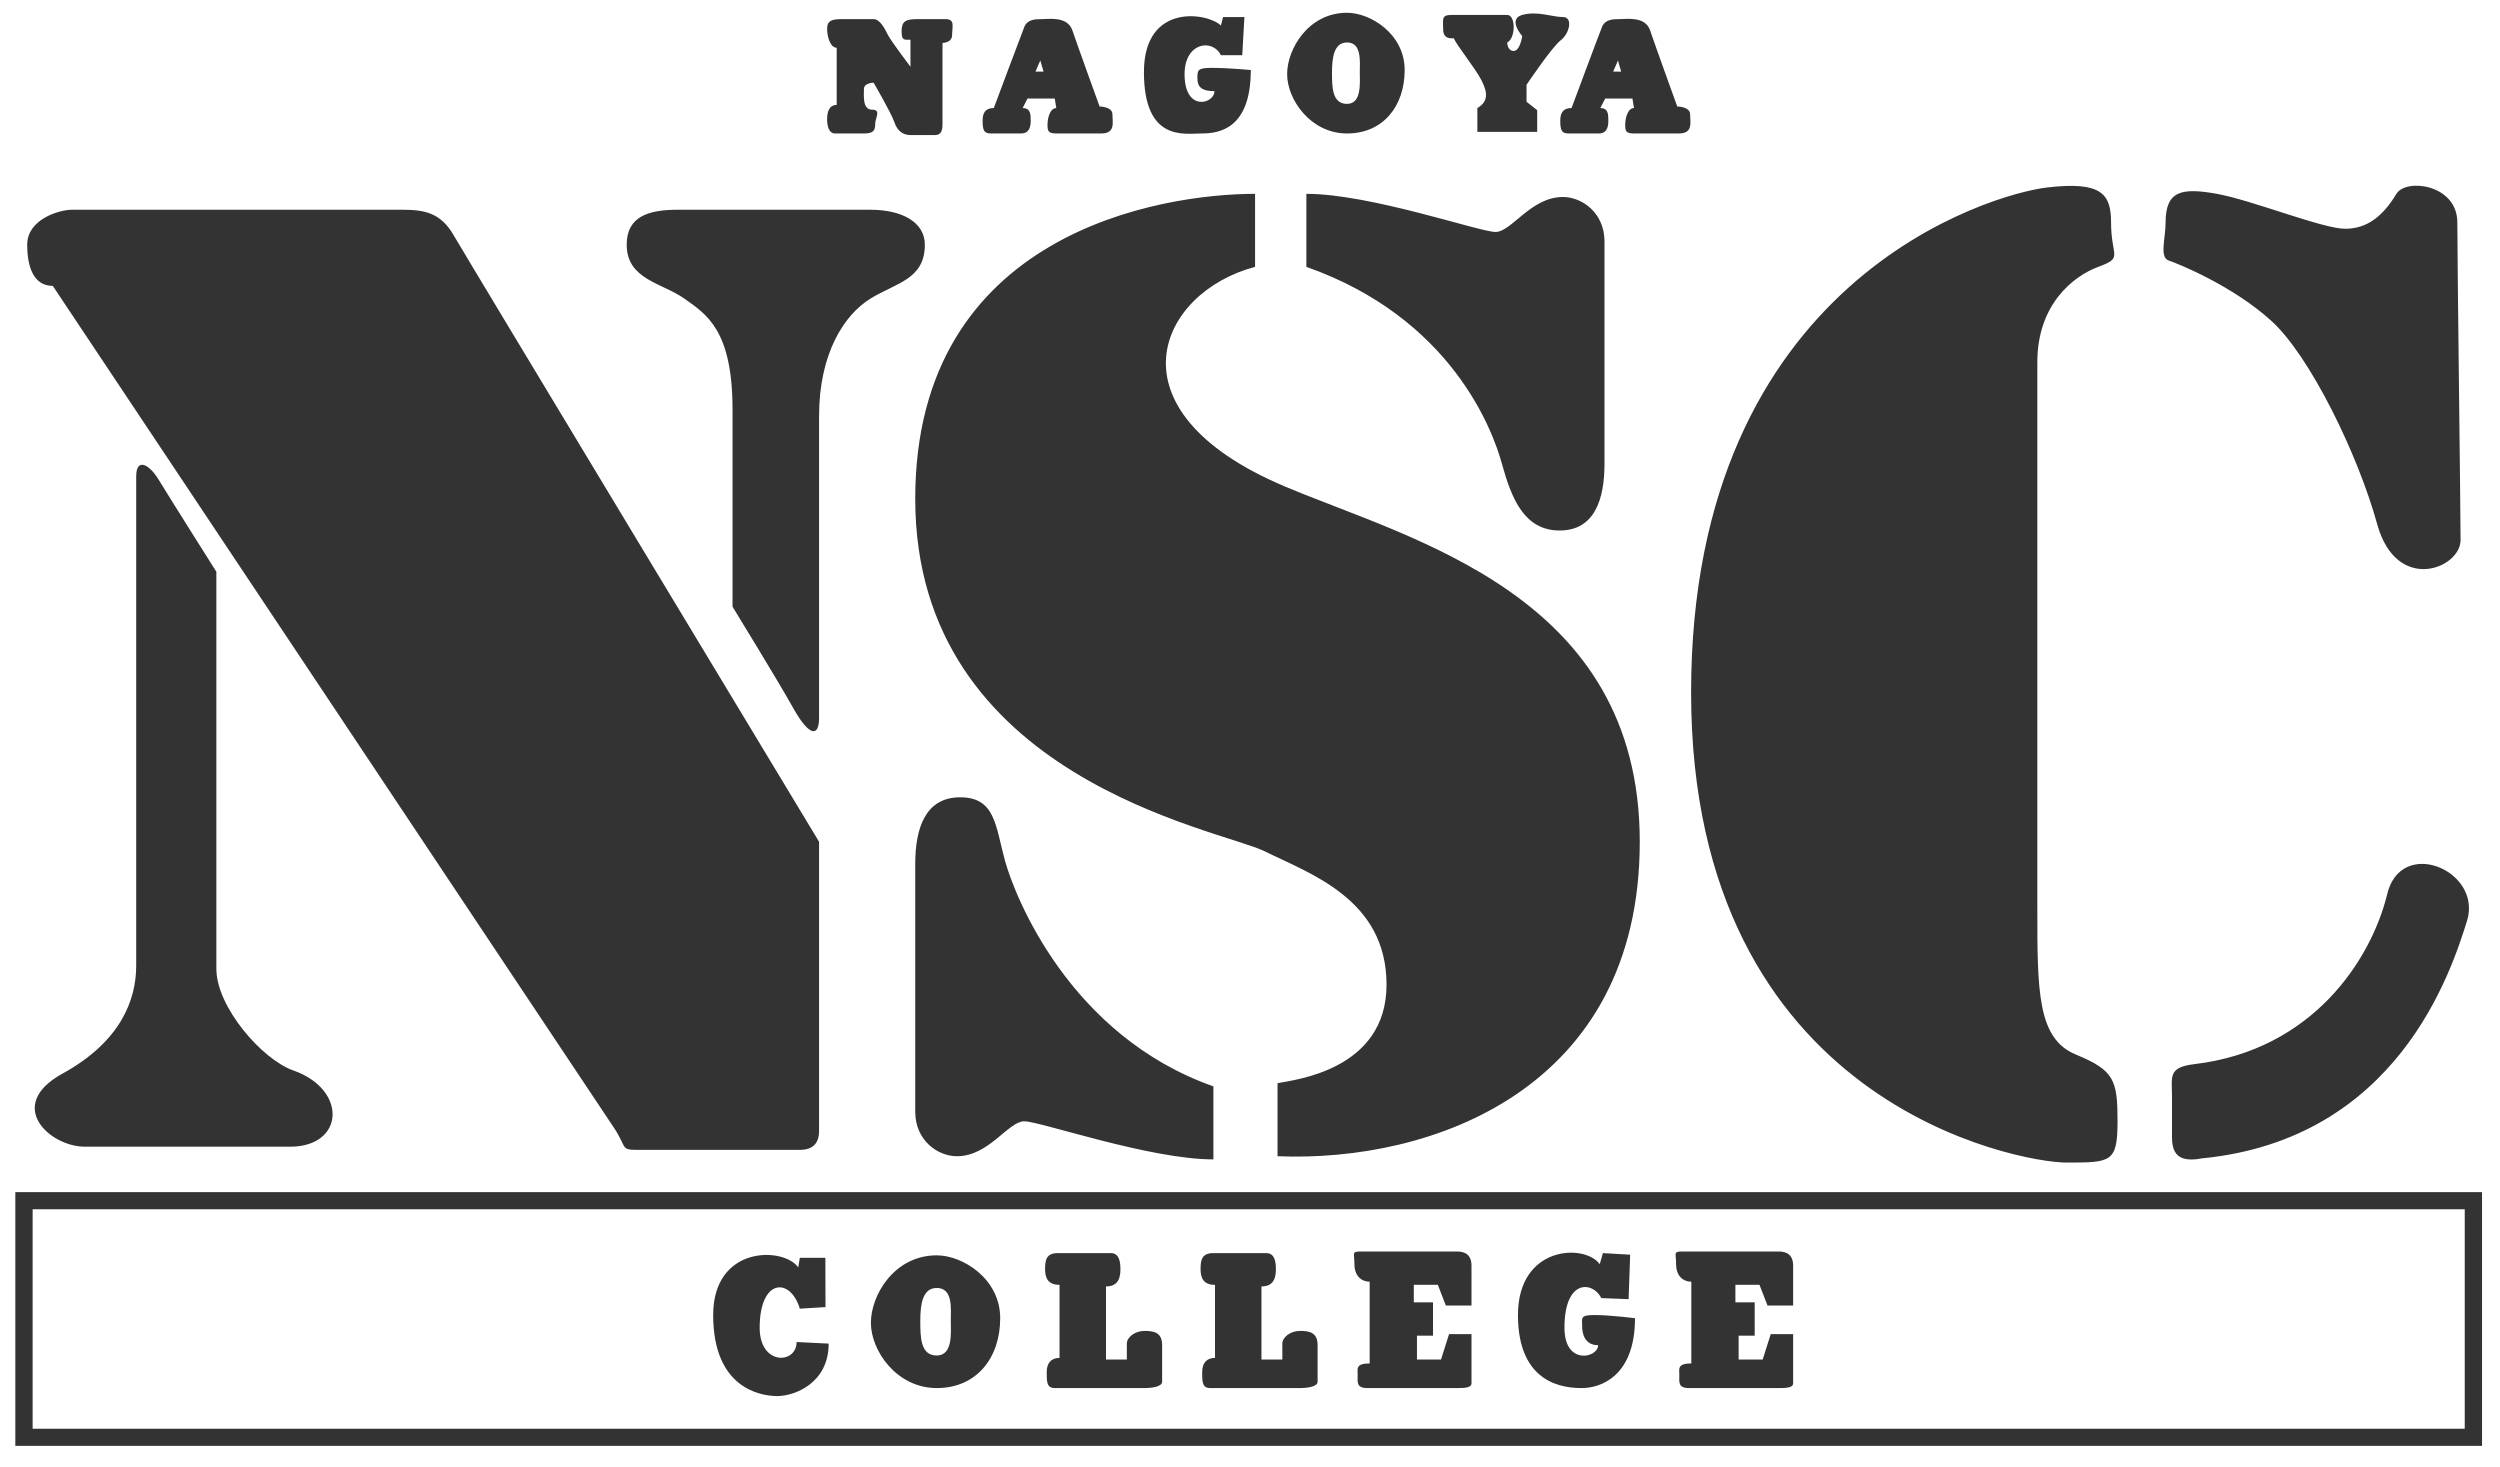 <svg 
 xmlns="http://www.w3.org/2000/svg"
 xmlns:xlink="http://www.w3.org/1999/xlink"
 width="75px" height="44px">
<path fill-rule="evenodd"  fill="rgb(51, 51, 51)"
 d="M0.460,43.376 L0.460,35.763 L74.461,35.763 L74.461,43.376 L0.460,43.376 ZM73.942,36.278 L0.979,36.278 L0.979,42.862 L73.942,42.862 L73.942,36.278 ZM23.947,38.022 L23.995,37.734 L24.761,37.734 L24.765,39.213 L23.995,39.260 C23.707,38.308 22.790,38.355 22.790,39.833 C22.790,40.975 23.898,40.928 23.898,40.261 L24.860,40.308 C24.860,41.500 23.832,41.882 23.318,41.882 C22.806,41.882 21.395,41.642 21.395,39.451 C21.395,37.355 23.514,37.402 23.947,38.022 ZM28.102,37.660 C28.877,37.660 30.006,38.358 30.006,39.546 C30.006,40.734 29.301,41.642 28.102,41.642 C26.903,41.642 26.127,40.525 26.127,39.685 C26.127,38.847 26.833,37.660 28.102,37.660 ZM28.102,40.665 C28.596,40.665 28.524,39.965 28.524,39.616 C28.524,39.267 28.596,38.639 28.102,38.639 C27.678,38.639 27.609,39.127 27.609,39.616 C27.609,40.105 27.609,40.665 28.102,40.665 ZM31.352,38.070 C31.352,37.783 31.401,37.593 31.737,37.593 C31.737,37.593 33.085,37.593 33.325,37.593 C33.565,37.593 33.613,37.831 33.613,38.070 C33.613,38.308 33.565,38.593 33.180,38.593 L33.180,40.785 L33.805,40.785 C33.805,40.785 33.805,40.499 33.805,40.308 C33.805,40.119 34.046,39.927 34.334,39.927 C34.623,39.927 34.864,39.975 34.864,40.356 C34.864,40.737 34.864,41.308 34.864,41.452 C34.864,41.596 34.574,41.642 34.334,41.642 C34.094,41.642 31.882,41.642 31.642,41.642 C31.401,41.642 31.401,41.452 31.401,41.166 C31.401,40.881 31.545,40.737 31.786,40.737 L31.786,38.545 C31.449,38.545 31.352,38.355 31.352,38.070 ZM36.017,38.070 C36.017,37.783 36.065,37.593 36.402,37.593 C36.402,37.593 37.749,37.593 37.989,37.593 C38.229,37.593 38.277,37.831 38.277,38.070 C38.277,38.308 38.229,38.593 37.844,38.593 L37.844,40.785 L38.470,40.785 C38.470,40.785 38.470,40.499 38.470,40.308 C38.470,40.119 38.710,39.927 38.999,39.927 C39.287,39.927 39.528,39.975 39.528,40.356 C39.528,40.737 39.528,41.308 39.528,41.452 C39.528,41.596 39.239,41.642 38.999,41.642 C38.759,41.642 36.547,41.642 36.307,41.642 C36.065,41.642 36.065,41.452 36.065,41.166 C36.065,40.881 36.210,40.737 36.450,40.737 L36.450,38.545 C36.113,38.545 36.017,38.355 36.017,38.070 ZM40.826,37.545 C40.826,37.545 43.472,37.545 43.712,37.545 C43.952,37.545 44.145,37.641 44.145,37.974 C44.145,38.308 44.145,39.165 44.145,39.165 L43.375,39.165 L43.135,38.545 L42.414,38.545 L42.414,39.070 L42.990,39.070 L42.990,40.070 L42.509,40.070 L42.509,40.785 L43.231,40.785 L43.472,40.023 L44.145,40.023 C44.145,40.023 44.145,41.356 44.145,41.500 C44.145,41.642 43.904,41.642 43.712,41.642 C43.519,41.642 41.356,41.642 41.018,41.642 C40.682,41.642 40.730,41.452 40.730,41.261 C40.730,41.071 40.659,40.903 41.090,40.903 L41.090,38.450 C40.826,38.450 40.633,38.260 40.633,37.927 C40.633,37.593 40.538,37.545 40.826,37.545 ZM47.992,37.927 L48.087,37.593 L48.905,37.641 L48.858,38.975 L48.040,38.943 C47.784,38.435 46.934,38.355 46.934,39.833 C46.934,40.975 47.944,40.737 47.944,40.356 C47.559,40.356 47.464,40.039 47.464,39.784 C47.464,39.530 47.399,39.451 47.847,39.451 C48.296,39.451 49.050,39.546 49.050,39.546 C49.050,41.324 47.976,41.642 47.464,41.642 C46.950,41.642 45.539,41.547 45.539,39.451 C45.539,37.355 47.559,37.307 47.992,37.927 ZM50.476,37.545 C50.476,37.545 53.122,37.545 53.362,37.545 C53.602,37.545 53.794,37.641 53.794,37.974 C53.794,38.308 53.794,39.165 53.794,39.165 L53.025,39.165 L52.785,38.545 L52.062,38.545 L52.062,39.070 L52.641,39.070 L52.641,40.070 L52.159,40.070 L52.159,40.785 L52.881,40.785 L53.122,40.023 L53.794,40.023 C53.794,40.023 53.794,41.356 53.794,41.500 C53.794,41.642 53.555,41.642 53.362,41.642 C53.170,41.642 51.005,41.642 50.668,41.642 C50.332,41.642 50.380,41.452 50.380,41.261 C50.380,41.071 50.307,40.903 50.740,40.903 L50.740,38.450 C50.476,38.450 50.283,38.260 50.283,37.927 C50.283,37.593 50.188,37.545 50.476,37.545 ZM66.057,34.751 C65.095,34.941 65.160,34.306 65.160,33.924 C65.160,33.543 65.160,33.226 65.160,32.876 C65.160,32.305 65.031,32.019 65.833,31.924 C69.398,31.500 71.123,28.778 71.604,26.874 C71.989,25.063 74.490,26.110 74.008,27.635 C73.528,29.161 71.924,34.180 66.057,34.751 ZM71.316,15.725 C70.738,13.628 69.296,10.675 68.142,9.627 C66.987,8.577 65.352,7.912 65.063,7.816 C64.775,7.721 64.968,7.150 64.968,6.673 C64.968,5.721 65.448,5.625 66.506,5.815 C67.564,6.006 69.680,6.863 70.354,6.863 C71.027,6.863 71.494,6.473 71.893,5.815 C72.181,5.339 73.720,5.529 73.720,6.673 C73.720,7.816 73.817,15.343 73.817,16.201 C73.817,17.059 71.893,17.821 71.316,15.725 ZM62.275,31.636 C63.429,32.113 63.526,32.399 63.526,33.639 C63.526,34.877 63.332,34.877 61.986,34.877 C60.639,34.877 50.733,33.161 50.733,20.774 C50.733,8.388 59.774,5.815 61.408,5.625 C63.044,5.433 63.332,5.815 63.332,6.673 C63.332,7.721 63.717,7.721 62.947,8.006 C62.179,8.292 61.120,9.150 61.120,10.865 C61.120,12.580 61.120,24.777 61.120,27.255 C61.120,29.732 61.120,31.161 62.275,31.636 ZM50.366,4.004 C49.935,4.004 49.262,4.004 49.020,4.004 C48.780,4.004 48.756,3.934 48.756,3.743 C48.756,3.553 48.829,3.242 49.020,3.242 L48.973,2.957 L48.155,2.957 L48.010,3.242 C48.250,3.242 48.250,3.433 48.250,3.625 C48.250,3.814 48.204,4.004 47.962,4.004 C47.722,4.004 47.241,4.004 47.049,4.004 C46.856,4.004 46.808,3.910 46.808,3.625 C46.808,3.433 46.856,3.242 47.146,3.242 C47.146,3.242 47.962,1.051 48.059,0.812 C48.155,0.574 48.395,0.574 48.587,0.574 C48.780,0.574 49.357,0.479 49.502,0.908 C49.645,1.337 50.318,3.195 50.318,3.195 C50.318,3.195 50.704,3.195 50.704,3.433 C50.704,3.671 50.799,4.004 50.366,4.004 ZM48.539,1.814 L48.395,2.148 L48.635,2.148 L48.539,1.814 ZM45.796,2.544 L45.796,3.052 L46.116,3.306 L46.116,3.957 L44.321,3.957 L44.321,3.242 C44.641,3.052 44.641,2.798 44.449,2.417 C44.256,2.036 43.680,1.337 43.615,1.146 C43.615,1.146 43.295,1.209 43.295,0.892 C43.295,0.574 43.231,0.448 43.551,0.448 C43.551,0.448 44.961,0.448 45.217,0.448 C45.475,0.448 45.475,1.146 45.217,1.274 C45.217,1.274 45.217,1.528 45.411,1.528 C45.604,1.528 45.667,1.083 45.667,1.083 C45.667,1.083 45.217,0.574 45.667,0.448 C46.116,0.321 46.565,0.511 46.886,0.511 C47.206,0.511 47.079,1.019 46.821,1.209 C46.565,1.401 45.796,2.544 45.796,2.544 ZM40.410,4.004 C39.319,4.004 38.614,2.987 38.614,2.225 C38.614,1.464 39.255,0.383 40.410,0.383 C41.115,0.383 42.140,1.019 42.140,2.100 C42.140,3.179 41.499,4.004 40.410,4.004 ZM40.410,1.274 C40.024,1.274 39.960,1.718 39.960,2.163 C39.960,2.607 39.960,3.116 40.410,3.116 C40.858,3.116 40.794,2.481 40.794,2.163 C40.794,1.845 40.858,1.274 40.410,1.274 ZM45.058,13.914 C44.770,12.866 43.519,9.532 39.191,8.006 L39.191,5.815 C41.115,5.815 44.385,6.959 44.866,6.959 C45.346,6.959 45.924,5.910 46.886,5.910 C47.464,5.910 48.135,6.387 48.135,7.244 C48.135,8.102 48.135,12.866 48.135,13.914 C48.135,14.963 47.847,15.915 46.789,15.915 C45.731,15.915 45.346,14.963 45.058,13.914 ZM30.151,25.826 C30.439,26.874 32.075,31.065 36.402,32.591 L36.402,34.782 C34.479,34.782 31.209,33.639 30.728,33.639 C30.247,33.639 29.670,34.687 28.708,34.687 C28.130,34.687 27.457,34.210 27.457,33.353 C27.457,32.495 27.457,26.969 27.457,25.921 C27.457,24.873 27.745,23.919 28.805,23.919 C29.863,23.919 29.863,24.777 30.151,25.826 ZM38.517,14.582 C42.315,16.193 49.193,17.821 49.193,25.253 C49.193,32.686 42.942,34.877 38.326,34.687 L38.326,32.495 C38.807,32.399 41.596,32.113 41.596,29.540 C41.596,26.969 39.287,26.207 37.941,25.539 C36.595,24.873 27.457,23.348 27.457,14.963 C27.457,6.959 34.864,5.815 37.652,5.815 L37.652,8.006 C34.767,8.768 33.132,12.294 38.517,14.582 ZM35.922,2.352 C35.922,2.100 35.922,2.036 36.371,2.036 C36.819,2.036 37.524,2.100 37.524,2.100 C37.524,3.878 36.563,4.004 36.049,4.004 C35.537,4.004 34.318,4.259 34.318,2.163 C34.318,0.066 36.242,0.383 36.627,0.766 L36.692,0.511 L37.332,0.511 L37.268,1.655 L36.627,1.655 C36.371,1.146 35.537,1.274 35.537,2.225 C35.537,3.369 36.434,3.116 36.434,2.735 C36.049,2.735 35.922,2.607 35.922,2.352 ZM33.037,4.004 C32.603,4.004 31.930,4.004 31.689,4.004 C31.449,4.004 31.425,3.934 31.425,3.743 C31.425,3.553 31.497,3.242 31.689,3.242 L31.642,2.957 L30.824,2.957 L30.679,3.242 C30.921,3.242 30.921,3.433 30.921,3.625 C30.921,3.814 30.872,4.004 30.632,4.004 C30.391,4.004 29.910,4.004 29.718,4.004 C29.526,4.004 29.478,3.910 29.478,3.625 C29.478,3.433 29.526,3.242 29.814,3.242 C29.814,3.242 30.632,1.051 30.728,0.812 C30.824,0.574 31.064,0.574 31.257,0.574 C31.449,0.574 32.025,0.479 32.170,0.908 C32.315,1.337 32.988,3.195 32.988,3.195 C32.988,3.195 33.373,3.195 33.373,3.433 C33.373,3.671 33.470,4.004 33.037,4.004 ZM31.209,1.814 L31.064,2.148 L31.306,2.148 L31.209,1.814 ZM28.275,1.288 C28.275,1.288 28.275,3.433 28.275,3.719 C28.275,4.004 28.179,4.052 28.035,4.052 C27.890,4.052 27.505,4.052 27.314,4.052 C27.120,4.052 26.929,3.957 26.833,3.671 C26.737,3.386 26.208,2.481 26.208,2.481 C26.208,2.481 25.918,2.481 25.918,2.671 C25.918,2.863 25.871,3.290 26.159,3.290 C26.448,3.290 26.256,3.529 26.256,3.719 C26.256,3.910 26.208,4.004 25.918,4.004 C25.630,4.004 25.245,4.004 25.053,4.004 C24.860,4.004 24.813,3.766 24.813,3.576 C24.813,3.386 24.860,3.148 25.101,3.148 L25.101,1.433 C24.908,1.433 24.813,1.098 24.813,0.860 C24.813,0.622 24.956,0.574 25.245,0.574 C25.534,0.574 26.014,0.574 26.208,0.574 C26.399,0.574 26.544,0.860 26.639,1.051 C26.737,1.241 27.314,2.003 27.314,2.003 L27.314,1.193 C27.120,1.193 27.048,1.219 27.048,0.932 C27.048,0.645 27.169,0.574 27.505,0.574 C27.842,0.574 28.083,0.574 28.372,0.574 C28.660,0.574 28.563,0.812 28.563,1.051 C28.563,1.288 28.275,1.288 28.275,1.288 ZM27.745,7.340 C27.745,8.388 26.881,8.483 26.111,8.960 C25.341,9.436 24.572,10.580 24.572,12.486 C24.572,14.391 24.572,20.966 24.572,21.537 C24.572,22.110 24.284,22.110 23.802,21.251 C23.322,20.393 21.976,18.201 21.976,18.201 C21.976,18.201 21.976,14.676 21.976,12.294 C21.976,9.912 21.206,9.436 20.533,8.960 C19.860,8.483 18.801,8.388 18.801,7.340 C18.801,6.481 19.474,6.292 20.340,6.292 C21.206,6.292 25.149,6.292 26.111,6.292 C27.072,6.292 27.745,6.673 27.745,7.340 ZM4.760,14.391 C5.048,14.868 6.491,17.153 6.491,17.153 C6.491,17.153 6.491,27.922 6.491,29.065 C6.491,30.209 7.865,31.787 8.798,32.113 C10.434,32.686 10.337,34.401 8.702,34.401 C7.067,34.401 3.605,34.401 2.547,34.401 C1.489,34.401 0.142,33.161 1.874,32.209 C3.605,31.257 4.086,30.018 4.086,28.969 C4.086,27.922 4.086,14.582 4.086,14.295 C4.086,13.724 4.470,13.914 4.760,14.391 ZM24.572,33.924 C24.572,34.306 24.380,34.496 23.995,34.496 C23.610,34.496 19.570,34.496 19.090,34.496 C18.609,34.496 18.801,34.401 18.416,33.829 C18.033,33.257 1.584,8.577 1.584,8.577 C1.008,8.577 0.816,8.006 0.816,7.340 C0.816,6.577 1.777,6.292 2.162,6.292 C2.547,6.292 11.395,6.292 12.069,6.292 C12.741,6.292 13.223,6.387 13.608,7.054 C13.992,7.721 24.572,25.253 24.572,25.253 C24.572,25.253 24.572,33.543 24.572,33.924 Z"/>
</svg>